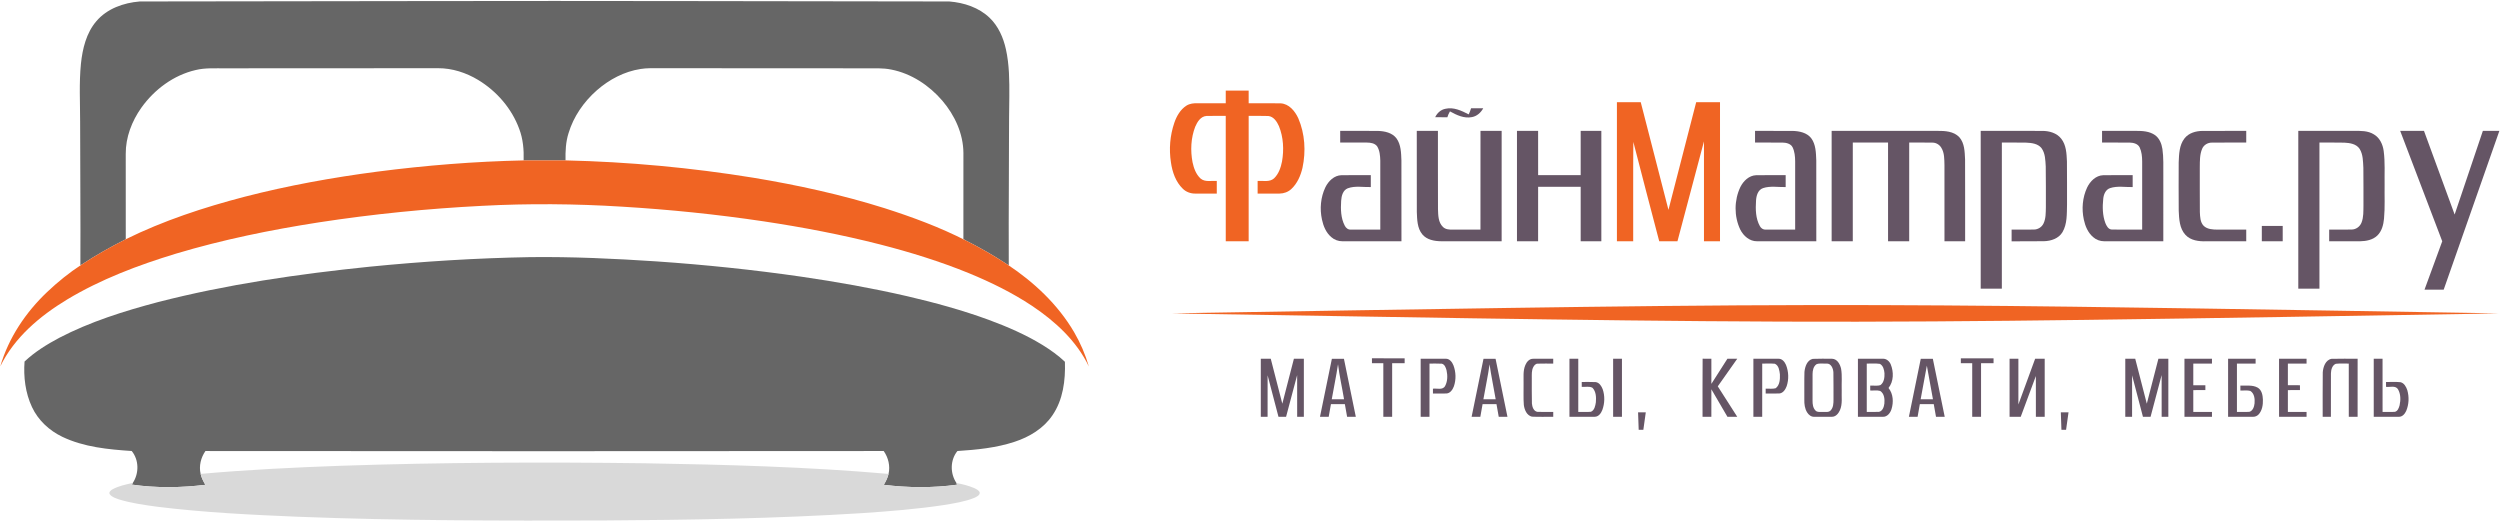 <?xml version="1.0" encoding="UTF-8" ?>
<!DOCTYPE svg PUBLIC "-//W3C//DTD SVG 1.1//EN" "http://www.w3.org/Graphics/SVG/1.1/DTD/svg11.dtd">
<svg width="2665pt" height="555pt" viewBox="0 0 2665 555" version="1.1" xmlns="http://www.w3.org/2000/svg">
<g id="#666666ff">
<path fill="#666666" opacity="1.00" d=" M 148.94 1.57 C 249.62 1.41 350.31 1.30 450.99 1.15 C 638.00 0.76 825.00 1.41 1012.00 1.57 C 1027.59 2.82 1043.58 7.99 1055.01 19.06 C 1064.24 27.94 1069.57 40.12 1072.29 52.47 C 1075.98 69.04 1076.04 86.12 1075.94 103.01 C 1075.45 132.88 1075.66 162.76 1075.45 192.63 C 1075.32 222.67 1075.20 252.71 1075.35 282.75 L 1073.90 281.96 C 1059.67 272.62 1044.92 264.11 1029.73 256.47 C 1029.04 256.04 1027.67 255.18 1026.98 254.75 C 1027.03 224.16 1027.00 193.58 1027.00 162.99 C 1026.85 142.48 1017.75 122.88 1004.63 107.44 C 990.56 91.01 971.44 78.32 950.03 74.15 C 941.13 72.30 932.00 72.94 922.97 72.82 C 849.65 72.78 776.33 72.74 703.01 72.70 C 696.32 72.74 689.58 72.43 682.95 73.52 C 665.55 76.18 649.42 84.72 636.25 96.24 C 622.38 108.44 611.38 124.22 606.05 142.00 C 603.07 151.36 602.67 161.24 602.85 170.98 C 587.97 171.00 573.08 170.99 558.20 170.99 C 558.55 159.64 557.58 148.13 553.51 137.45 C 545.54 115.66 529.48 97.18 509.71 85.22 C 496.87 77.49 482.07 72.64 466.99 72.70 C 391.33 72.73 315.67 72.79 240.01 72.82 C 229.47 72.96 218.77 72.13 208.44 74.69 C 185.03 80.14 164.58 95.38 150.72 114.78 C 140.56 129.09 133.91 146.33 134.04 164.03 C 134.07 194.36 134.00 224.69 134.07 255.02 C 117.97 263.19 102.20 272.00 87.14 281.97 L 85.69 282.73 C 85.96 231.85 85.44 180.96 85.42 130.07 C 85.43 109.35 84.21 88.57 86.28 67.92 C 87.96 51.88 91.95 35.20 102.67 22.66 C 114.04 9.20 131.81 2.95 148.94 1.57 Z" />
<path fill="#666666" opacity="1.00" d=" M 394.05 284.30 C 450.88 278.67 507.92 275.09 565.02 274.10 C 610.03 273.56 655.04 275.67 699.94 278.65 C 751.51 282.20 802.96 287.55 854.13 294.93 C 892.09 300.47 929.90 307.17 967.29 315.81 C 996.62 322.64 1025.73 330.61 1054.03 340.97 C 1073.81 348.28 1093.28 356.71 1111.30 367.73 C 1119.76 372.99 1127.98 378.76 1135.20 385.66 C 1135.87 405.35 1133.28 426.22 1121.83 442.81 C 1112.42 456.71 1097.39 465.75 1081.68 470.91 C 1062.00 477.44 1041.20 479.46 1020.62 480.78 C 1012.76 490.40 1012.72 504.76 1019.60 514.93 C 1019.73 515.37 1020.01 516.26 1020.15 516.70 C 994.29 520.24 967.98 520.03 942.10 516.80 C 944.30 513.17 946.24 509.34 947.20 505.18 C 949.13 496.76 946.96 487.80 942.04 480.79 C 701.03 481.04 460.01 481.03 219.00 480.80 C 214.09 487.81 211.91 496.76 213.86 505.18 C 214.82 509.34 216.75 513.18 218.96 516.80 C 192.96 519.99 166.51 520.33 140.55 516.59 C 140.81 516.13 141.33 515.22 141.59 514.76 C 148.32 504.58 148.25 490.33 140.41 480.76 C 115.29 479.11 89.42 476.64 66.41 465.62 C 52.56 458.99 40.63 447.96 34.10 433.94 C 27.04 418.91 24.94 401.76 26.17 385.38 C 37.08 375.12 49.93 367.16 63.10 360.14 C 96.22 342.93 132.05 331.69 168.02 322.14 C 242.11 303.04 318.04 292.13 394.05 284.30 Z" />
</g>
<g id="#f06423ff">
<path fill="#f06423" opacity="1.00" d=" M 1306.65 96.58 C 1314.79 96.58 1322.93 96.58 1331.07 96.59 C 1331.08 101.08 1331.06 105.57 1331.08 110.06 C 1342.40 110.13 1353.72 109.94 1365.05 110.15 C 1374.08 110.58 1380.43 118.41 1383.95 126.02 C 1391.07 142.55 1392.22 161.35 1388.46 178.87 C 1386.50 187.24 1382.94 195.59 1376.51 201.52 C 1373.15 204.68 1368.55 206.31 1363.97 206.35 C 1356.19 206.41 1348.41 206.36 1340.63 206.37 C 1340.62 201.88 1340.62 197.40 1340.63 192.91 C 1346.42 192.46 1353.31 194.42 1358.10 190.15 C 1363.05 185.43 1365.36 178.65 1366.64 172.09 C 1368.82 159.57 1368.15 146.30 1363.35 134.45 C 1361.18 129.66 1357.75 124.25 1352.02 123.65 C 1345.04 123.35 1338.06 123.62 1331.08 123.53 C 1331.06 168.08 1331.09 212.64 1331.07 257.19 C 1322.93 257.20 1314.79 257.20 1306.66 257.19 C 1306.63 212.64 1306.67 168.08 1306.64 123.53 C 1299.76 123.60 1292.89 123.39 1286.02 123.62 C 1279.88 124.08 1276.29 129.98 1274.11 135.08 C 1269.47 147.08 1268.87 160.43 1271.26 173.00 C 1272.60 179.32 1274.94 185.81 1279.79 190.30 C 1284.60 194.39 1291.34 192.46 1297.09 192.91 C 1297.09 197.40 1297.09 201.88 1297.09 206.37 C 1289.41 206.36 1281.74 206.40 1274.07 206.36 C 1269.21 206.39 1264.33 204.63 1260.86 201.19 C 1253.25 193.86 1249.69 183.34 1248.22 173.10 C 1246.03 158.99 1247.20 144.32 1251.86 130.81 C 1254.28 123.76 1258.25 116.81 1264.64 112.67 C 1268.29 110.31 1272.76 109.92 1277.01 110.05 C 1286.89 110.07 1296.76 110.07 1306.65 110.06 C 1306.65 105.56 1306.64 101.07 1306.65 96.58 Z" />
<path fill="#f06423" opacity="1.00" d=" M 1723.63 108.94 C 1732.09 108.93 1740.56 108.94 1749.03 108.94 C 1758.89 147.19 1768.70 185.46 1778.58 223.71 C 1788.47 185.46 1798.27 147.19 1808.14 108.94 C 1816.60 108.93 1825.06 108.95 1833.53 108.93 C 1833.54 158.35 1833.54 207.77 1833.53 257.20 C 1827.82 257.20 1822.13 257.20 1816.43 257.20 C 1816.42 221.70 1816.43 186.20 1816.43 150.70 C 1806.98 186.19 1797.61 221.70 1788.16 257.20 C 1781.68 257.20 1775.21 257.20 1768.74 257.20 C 1759.56 221.87 1750.12 186.61 1741.13 151.24 C 1740.82 186.56 1741.09 221.88 1740.99 257.20 C 1735.20 257.20 1729.41 257.20 1723.63 257.19 C 1723.62 207.78 1723.63 158.36 1723.63 108.94 Z" />
<path fill="#f06423" opacity="1.00" d=" M 402.03 182.99 C 453.83 176.28 505.97 172.11 558.20 170.99 C 573.08 170.99 587.97 171.00 602.85 170.98 C 669.86 172.50 736.78 178.72 802.94 189.44 C 850.22 197.25 897.17 207.53 942.91 221.91 C 972.59 231.40 1001.96 242.25 1029.73 256.47 C 1044.92 264.11 1059.67 272.62 1073.90 281.96 C 1102.16 300.67 1127.67 324.54 1144.93 353.95 C 1151.67 365.49 1157.00 377.85 1160.72 390.69 C 1147.73 363.46 1124.79 342.45 1100.03 325.95 C 1079.01 311.99 1056.24 300.86 1032.94 291.25 C 1002.18 278.69 970.36 268.85 938.20 260.59 C 897.28 250.13 855.74 242.23 813.98 235.95 C 763.88 228.47 713.44 223.33 662.88 220.29 C 613.30 217.21 563.55 216.79 513.94 219.42 C 455.71 222.39 397.61 228.17 339.98 237.03 C 288.59 245.02 237.49 255.45 187.64 270.37 C 147.36 282.62 107.56 297.61 71.37 319.38 C 42.51 336.89 15.31 359.72 0.28 390.59 C 9.14 360.12 27.38 333.00 50.27 311.27 C 61.67 300.46 73.95 290.52 87.14 281.97 C 102.20 272.00 117.97 263.19 134.07 255.02 C 174.35 235.15 217.26 221.09 260.65 209.76 C 307.13 197.78 354.45 189.21 402.03 182.99 Z" />
<path fill="#f06423" opacity="1.00" d=" M 1607.05 328.27 C 1716.35 326.69 1825.66 325.33 1934.98 325.19 C 2117.67 324.95 2300.34 328.14 2483.00 331.05 C 2540.71 332.00 2598.42 332.97 2656.13 333.92 C 2658.51 333.96 2660.92 334.27 2663.32 334.65 C 2657.89 333.88 2652.42 334.31 2646.99 334.36 C 2505.30 336.70 2363.63 339.17 2221.94 341.01 C 2114.29 342.42 2006.62 343.28 1898.96 342.85 C 1788.98 342.45 1679.00 340.94 1569.03 339.30 C 1469.36 337.76 1369.69 336.12 1270.02 334.45 C 1263.10 334.47 1256.16 333.82 1249.27 334.59 C 1259.76 333.25 1270.39 333.94 1280.95 333.50 C 1389.65 331.70 1498.35 329.86 1607.05 328.27 Z" />
</g>
<g id="#655565ff">
<path fill="#655565" opacity="1.00" d=" M 1568.16 115.41 C 1572.47 115.42 1576.79 115.39 1581.12 115.44 C 1578.61 120.06 1574.35 123.92 1569.05 124.84 C 1560.74 126.52 1552.72 122.66 1545.65 118.74 C 1544.46 120.70 1543.55 122.81 1542.89 124.99 C 1538.55 125.00 1534.22 125.03 1529.90 124.95 C 1531.97 120.48 1535.95 116.84 1540.91 115.95 C 1549.62 113.93 1558.07 118.06 1565.64 121.92 C 1566.66 119.83 1567.49 117.64 1568.16 115.41 Z" />
<path fill="#655565" opacity="1.00" d=" M 1428.64 139.52 C 1442.08 139.55 1455.53 139.44 1468.98 139.57 C 1476.11 139.78 1484.10 141.47 1488.64 147.49 C 1493.54 154.25 1493.58 163.00 1493.91 170.99 C 1494.00 199.73 1493.93 228.46 1493.95 257.20 C 1472.95 257.19 1451.95 257.22 1430.95 257.18 C 1426.65 257.21 1422.38 255.64 1419.18 252.78 C 1413.58 248.06 1410.67 240.99 1409.20 233.99 C 1406.73 222.60 1407.80 210.30 1412.82 199.73 C 1416.04 193.07 1422.22 186.93 1430.04 186.76 C 1440.45 186.63 1450.87 186.74 1461.28 186.72 C 1461.29 190.95 1461.29 195.18 1461.28 199.41 C 1453.12 199.64 1444.56 197.85 1436.71 200.72 C 1431.45 202.81 1429.99 208.97 1429.67 214.04 C 1429.11 222.96 1429.25 232.49 1433.52 240.58 C 1434.70 242.99 1437.07 244.95 1439.89 244.75 C 1450.39 244.80 1460.90 244.76 1471.40 244.76 C 1471.39 220.19 1471.42 195.61 1471.39 171.04 C 1471.23 165.90 1470.78 160.43 1468.02 155.96 C 1465.49 152.61 1460.93 152.00 1457.02 151.97 C 1447.56 151.95 1438.10 151.98 1428.64 151.96 C 1428.62 147.81 1428.63 143.67 1428.64 139.52 Z" />
<path fill="#655565" opacity="1.00" d=" M 1510.33 225.96 C 1510.22 197.15 1510.33 168.34 1510.28 139.53 C 1517.79 139.50 1525.31 139.52 1532.83 139.52 C 1532.89 167.31 1532.75 195.11 1532.90 222.91 C 1533.11 229.42 1533.09 237.00 1538.14 241.87 C 1540.94 244.71 1545.19 244.85 1548.94 244.78 C 1558.68 244.76 1568.42 244.76 1578.17 244.78 C 1578.25 209.70 1578.19 174.61 1578.20 139.53 C 1585.72 139.51 1593.24 139.50 1600.76 139.53 C 1600.74 178.75 1600.76 217.97 1600.75 257.19 C 1579.20 257.19 1557.65 257.23 1536.10 257.17 C 1528.95 257.08 1520.98 255.62 1516.18 249.82 C 1510.71 243.19 1510.67 234.11 1510.33 225.96 Z" />
<path fill="#655565" opacity="1.00" d=" M 1617.09 139.52 C 1624.60 139.51 1632.12 139.51 1639.63 139.52 C 1639.65 155.25 1639.62 170.98 1639.65 186.71 C 1654.76 186.70 1669.88 186.71 1684.99 186.71 C 1685.02 170.98 1684.99 155.25 1685.01 139.52 C 1692.34 139.51 1699.68 139.51 1707.03 139.52 C 1707.04 178.75 1707.04 217.97 1707.03 257.19 C 1699.68 257.20 1692.34 257.20 1685.01 257.20 C 1684.99 237.84 1685.02 218.49 1685.00 199.14 C 1669.88 199.14 1654.76 199.14 1639.64 199.14 C 1639.62 218.49 1639.67 237.85 1639.62 257.20 C 1632.10 257.20 1624.60 257.20 1617.09 257.20 C 1617.08 217.97 1617.08 178.74 1617.09 139.52 Z" />
<path fill="#655565" opacity="1.00" d=" M 1870.87 139.52 C 1884.25 139.54 1897.62 139.45 1911.00 139.56 C 1918.12 139.75 1926.11 141.37 1930.74 147.31 C 1935.78 154.09 1935.81 162.97 1936.15 171.05 C 1936.24 199.76 1936.17 228.48 1936.18 257.19 C 1915.12 257.19 1894.06 257.22 1873.00 257.18 C 1865.10 257.32 1858.52 251.47 1855.14 244.76 C 1848.38 230.63 1848.51 213.34 1855.29 199.25 C 1858.52 192.88 1864.48 187.06 1871.99 186.78 C 1882.49 186.61 1893.01 186.75 1903.52 186.71 C 1903.52 190.95 1903.52 195.18 1903.52 199.42 C 1895.49 199.60 1887.16 197.96 1879.39 200.53 C 1873.87 202.44 1872.19 208.76 1871.92 213.97 C 1871.35 223.06 1871.44 232.86 1876.02 241.01 C 1877.16 243.19 1879.39 244.86 1881.95 244.74 C 1892.51 244.81 1903.07 244.75 1913.64 244.76 C 1913.64 220.49 1913.64 196.23 1913.64 171.96 C 1913.60 166.89 1913.12 161.65 1910.92 157.03 C 1908.91 153.08 1904.05 152.03 1900.01 151.99 C 1890.29 151.92 1880.58 151.99 1870.87 151.96 C 1870.85 147.81 1870.85 143.67 1870.87 139.52 Z" />
<path fill="#655565" opacity="1.00" d=" M 1952.53 139.52 C 1990.02 139.50 2027.50 139.53 2064.99 139.51 C 2073.20 139.44 2082.69 139.88 2088.68 146.31 C 2094.31 152.77 2094.36 161.87 2094.77 169.97 C 2094.92 199.04 2094.80 228.12 2094.83 257.20 C 2087.48 257.20 2080.15 257.21 2072.81 257.19 C 2072.78 230.12 2072.84 203.05 2072.79 175.99 C 2072.61 169.77 2072.86 163.05 2069.48 157.56 C 2067.53 154.26 2063.93 152.05 2060.08 152.04 C 2051.79 151.86 2043.50 152.01 2035.21 151.97 C 2035.20 187.05 2035.22 222.12 2035.20 257.19 C 2027.69 257.20 2020.18 257.20 2012.67 257.19 C 2012.65 222.12 2012.68 187.05 2012.66 151.97 C 2000.13 151.96 1987.60 151.96 1975.08 151.97 C 1975.06 187.05 1975.08 222.12 1975.07 257.19 C 1967.55 257.20 1960.04 257.20 1952.53 257.19 C 1952.52 217.97 1952.52 178.75 1952.53 139.52 Z" />
<path fill="#655565" opacity="1.00" d=" M 2111.43 307.74 C 2111.43 251.67 2111.42 195.60 2111.43 139.52 C 2133.30 139.52 2155.16 139.49 2177.03 139.54 C 2184.45 139.52 2192.46 141.72 2197.22 147.79 C 2202.65 154.58 2202.97 163.70 2203.36 172.00 C 2203.56 187.33 2203.39 202.66 2203.45 217.99 C 2203.18 227.92 2203.80 238.68 2198.56 247.55 C 2194.54 254.24 2186.42 256.93 2178.99 257.12 C 2167.45 257.34 2155.91 257.08 2144.37 257.25 C 2144.32 253.09 2144.33 248.93 2144.37 244.77 C 2152.27 244.71 2160.19 244.87 2168.10 244.70 C 2172.38 244.69 2176.50 242.19 2178.36 238.30 C 2180.96 232.95 2180.75 226.82 2180.90 221.02 C 2180.82 206.51 2181.06 192.00 2180.76 177.49 C 2180.33 170.82 2180.34 163.48 2176.21 157.86 C 2172.35 153.06 2165.73 152.33 2160.01 152.05 C 2151.33 151.87 2142.65 152.01 2133.98 151.97 C 2133.96 203.90 2133.99 255.82 2133.97 307.75 C 2126.45 307.74 2118.93 307.75 2111.43 307.74 Z" />
<path fill="#655565" opacity="1.00" d=" M 2240.79 139.52 C 2252.85 139.50 2264.91 139.53 2276.98 139.51 C 2283.82 139.49 2291.20 139.88 2297.03 143.90 C 2301.94 147.22 2304.26 153.14 2305.13 158.80 C 2306.50 168.15 2305.99 177.62 2306.10 187.04 C 2306.09 210.42 2306.11 233.81 2306.09 257.19 C 2285.07 257.19 2264.05 257.22 2243.03 257.18 C 2238.73 257.19 2234.47 255.62 2231.28 252.74 C 2225.74 248.04 2222.83 241.04 2221.36 234.09 C 2218.88 222.73 2219.93 210.48 2224.87 199.91 C 2228.07 193.22 2234.21 187.01 2242.04 186.77 C 2252.49 186.62 2262.96 186.74 2273.43 186.71 C 2273.43 190.95 2273.43 195.18 2273.43 199.42 C 2265.42 199.61 2257.10 197.96 2249.35 200.52 C 2244.55 202.11 2242.47 207.31 2242.05 211.95 C 2241.15 220.53 2241.27 229.50 2244.28 237.68 C 2245.52 240.69 2247.35 244.45 2251.08 244.69 C 2261.89 244.88 2272.72 244.72 2283.55 244.76 C 2283.55 220.49 2283.55 196.23 2283.55 171.96 C 2283.52 166.91 2283.03 161.70 2280.86 157.08 C 2278.89 153.12 2274.04 152.05 2270.01 151.99 C 2260.27 151.92 2250.52 152.00 2240.79 151.96 C 2240.77 147.81 2240.76 143.67 2240.79 139.52 Z" />
<path fill="#655565" opacity="1.00" d=" M 2328.68 147.53 C 2333.21 141.71 2340.87 139.59 2347.98 139.56 C 2363.48 139.46 2378.98 139.54 2394.49 139.52 C 2394.49 143.67 2394.48 147.82 2394.49 151.97 C 2382.31 152.01 2370.12 151.89 2357.94 152.02 C 2353.53 151.95 2349.20 154.48 2347.49 158.60 C 2344.87 164.70 2345.07 171.51 2344.98 178.02 C 2345.03 194.02 2344.89 210.03 2345.05 226.03 C 2345.31 231.11 2345.35 236.97 2349.21 240.83 C 2353.16 244.52 2358.94 244.74 2364.07 244.77 C 2374.20 244.77 2384.34 244.76 2394.49 244.77 C 2394.49 248.91 2394.49 253.05 2394.49 257.19 C 2380.32 257.21 2366.16 257.18 2352.00 257.21 C 2344.14 257.45 2335.28 256.48 2329.66 250.33 C 2323.30 243.43 2322.92 233.46 2322.52 224.60 C 2322.37 207.43 2322.42 190.26 2322.49 173.09 C 2322.87 164.36 2323.03 154.74 2328.68 147.53 Z" />
<path fill="#655565" opacity="1.00" d=" M 2449.98 139.52 C 2469.67 139.51 2489.36 139.52 2509.05 139.51 C 2516.34 139.46 2524.23 139.23 2530.64 143.29 C 2536.83 146.94 2540.09 153.99 2541.00 160.90 C 2542.61 172.85 2541.78 184.95 2541.99 196.98 C 2541.80 209.00 2542.48 221.06 2541.37 233.05 C 2540.76 239.55 2539.05 246.49 2534.17 251.14 C 2529.35 255.75 2522.42 257.07 2515.99 257.18 C 2504.96 257.23 2493.93 257.19 2482.90 257.19 C 2482.87 253.05 2482.87 248.91 2482.90 244.77 C 2490.90 244.70 2498.91 244.89 2506.92 244.69 C 2511.56 244.63 2515.83 241.49 2517.44 237.14 C 2519.68 231.38 2519.33 225.05 2519.45 218.98 C 2519.38 205.66 2519.55 192.33 2519.35 179.01 C 2518.96 172.12 2519.11 164.68 2515.32 158.63 C 2511.78 153.35 2504.91 152.36 2499.06 152.07 C 2490.22 151.84 2481.37 152.02 2472.53 151.97 C 2472.52 203.90 2472.53 255.82 2472.53 307.74 C 2465.00 307.75 2457.49 307.75 2449.98 307.74 C 2449.97 251.67 2449.97 195.60 2449.98 139.52 Z" />
<path fill="#655565" opacity="1.00" d=" M 2558.60 139.52 C 2567.05 139.51 2575.51 139.52 2583.97 139.52 C 2594.89 169.23 2605.76 198.96 2616.65 228.69 C 2626.69 198.97 2636.69 169.24 2646.73 139.52 C 2652.59 139.51 2658.46 139.51 2664.33 139.52 C 2644.57 195.95 2624.78 252.37 2604.97 308.79 C 2598.15 308.79 2591.33 308.80 2584.52 308.79 C 2590.81 291.59 2597.13 274.40 2603.43 257.20 C 2588.49 217.97 2573.53 178.75 2558.60 139.52 Z" />
<path fill="#655565" opacity="1.00" d=" M 2411.10 240.88 C 2418.52 240.87 2425.94 240.87 2433.37 240.88 C 2433.37 246.32 2433.37 251.75 2433.37 257.19 C 2425.94 257.21 2418.52 257.20 2411.10 257.20 C 2411.08 251.76 2411.08 246.32 2411.10 240.88 Z" />
<path fill="#655565" opacity="1.00" d=" M 1344.01 382.39 C 1347.54 382.39 1351.07 382.39 1354.62 382.40 C 1358.72 398.38 1362.85 414.35 1366.95 430.34 C 1371.11 414.37 1375.18 398.37 1379.31 382.40 C 1382.83 382.39 1386.37 382.39 1389.91 382.39 C 1389.92 403.03 1389.91 423.68 1389.91 444.32 C 1387.52 444.32 1385.14 444.32 1382.78 444.32 C 1382.75 429.50 1382.79 414.69 1382.76 399.88 C 1378.80 414.69 1374.91 429.51 1370.96 444.32 C 1368.25 444.33 1365.55 444.32 1362.86 444.32 C 1358.97 429.58 1355.14 414.82 1351.27 400.08 C 1351.23 414.83 1351.27 429.57 1351.25 444.32 C 1348.82 444.32 1346.41 444.33 1344.01 444.32 C 1344.00 423.68 1344.00 403.03 1344.01 382.39 Z" />
<path fill="#655565" opacity="1.00" d=" M 1462.48 381.94 C 1474.10 381.97 1485.72 381.94 1497.35 381.96 C 1497.33 383.69 1497.33 385.41 1497.35 387.15 C 1492.90 387.16 1488.47 387.15 1484.04 387.16 C 1484.02 406.21 1484.04 425.26 1484.03 444.32 C 1480.88 444.33 1477.75 444.33 1474.63 444.32 C 1474.60 425.27 1474.63 406.22 1474.62 387.16 C 1470.58 387.14 1466.54 387.15 1462.52 387.16 C 1462.49 385.42 1462.47 383.68 1462.48 381.94 Z" />
<path fill="#655565" opacity="1.00" d=" M 1514.43 382.40 C 1523.29 382.41 1532.17 382.36 1541.04 382.41 C 1545.17 382.22 1548.00 385.96 1549.37 389.44 C 1552.06 396.54 1552.32 404.64 1549.84 411.84 C 1548.52 415.31 1545.99 419.25 1541.88 419.45 C 1537.09 419.64 1532.30 419.47 1527.53 419.52 C 1527.51 417.79 1527.50 416.06 1527.52 414.33 C 1531.82 413.77 1538.00 416.16 1540.52 411.39 C 1543.23 406.33 1543.22 400.20 1542.02 394.72 C 1541.26 391.97 1540.10 388.49 1537.01 387.70 C 1532.62 387.39 1528.23 387.65 1523.85 387.58 C 1523.82 406.49 1523.85 425.41 1523.83 444.32 C 1520.69 444.32 1517.56 444.32 1514.44 444.33 C 1514.40 423.69 1514.42 403.04 1514.43 382.40 Z" />
<path fill="#655565" opacity="1.00" d=" M 1626.02 389.16 C 1627.39 385.87 1630.16 382.51 1634.02 382.45 C 1641.25 382.31 1648.50 382.44 1655.74 382.39 C 1655.72 384.12 1655.72 385.84 1655.74 387.58 C 1650.14 387.65 1644.54 387.43 1638.96 387.66 C 1636.80 387.78 1635.33 389.66 1634.42 391.42 C 1632.61 394.97 1632.91 399.09 1632.89 402.96 C 1632.99 412.01 1632.72 421.07 1633.02 430.11 C 1633.31 433.67 1634.83 438.43 1638.91 439.04 C 1644.51 439.27 1650.13 439.05 1655.75 439.13 C 1655.73 440.86 1655.72 442.58 1655.75 444.32 C 1648.16 444.22 1640.57 444.55 1633.01 444.16 C 1627.50 442.88 1625.07 436.77 1624.40 431.71 C 1623.80 424.15 1624.28 416.54 1624.13 408.96 C 1624.31 402.35 1623.31 395.41 1626.02 389.16 Z" />
<path fill="#655565" opacity="1.00" d=" M 1673.04 382.39 C 1676.16 382.39 1679.30 382.39 1682.44 382.40 C 1682.45 401.31 1682.44 420.21 1682.44 439.12 C 1686.94 439.01 1691.47 439.38 1695.96 438.94 C 1699.77 437.33 1700.59 432.57 1701.18 428.93 C 1701.64 423.65 1701.48 417.43 1697.57 413.39 C 1694.17 411.40 1689.90 412.76 1686.15 412.38 C 1686.12 410.65 1686.11 408.91 1686.13 407.19 C 1691.05 407.27 1695.99 407.01 1700.92 407.31 C 1704.80 407.74 1707.14 411.51 1708.44 414.84 C 1710.91 421.94 1710.66 429.91 1708.11 436.95 C 1706.79 440.42 1704.13 444.26 1700.02 444.28 C 1691.02 444.39 1682.02 444.29 1673.03 444.32 C 1673.03 423.68 1673.02 403.03 1673.04 382.39 Z" />
<path fill="#655565" opacity="1.00" d=" M 1719.59 382.41 C 1722.72 382.39 1725.85 382.39 1729.00 382.40 C 1729.02 403.04 1729.01 423.68 1729.00 444.32 C 1725.86 444.33 1722.72 444.33 1719.60 444.32 C 1719.58 423.68 1719.61 403.05 1719.59 382.41 Z" />
<path fill="#655565" opacity="1.00" d=" M 1815.00 382.37 C 1818.09 382.39 1821.20 382.39 1824.32 382.41 C 1824.31 391.34 1824.30 400.28 1824.32 409.21 C 1830.04 400.29 1835.72 391.34 1841.43 382.40 C 1844.91 382.39 1848.41 382.39 1851.92 382.40 C 1845.00 392.22 1838.06 402.02 1831.15 411.84 C 1838.05 422.68 1845.00 433.49 1851.92 444.32 C 1848.42 444.32 1844.94 444.32 1841.47 444.34 C 1835.71 434.57 1830.03 424.76 1824.32 414.97 C 1824.30 424.75 1824.32 434.53 1824.31 444.32 C 1821.16 444.33 1818.03 444.33 1814.91 444.32 C 1814.96 423.67 1814.77 403.02 1815.00 382.37 Z" />
<path fill="#655565" opacity="1.00" d=" M 1869.11 382.39 C 1878.08 382.43 1887.05 382.34 1896.02 382.43 C 1899.86 382.36 1902.51 385.81 1903.89 389.03 C 1906.73 396.16 1907.03 404.36 1904.60 411.65 C 1903.30 415.09 1900.90 419.02 1896.88 419.42 C 1891.99 419.68 1887.09 419.44 1882.21 419.53 C 1882.19 417.79 1882.19 416.06 1882.21 414.33 C 1885.72 414.14 1889.38 414.81 1892.81 413.88 C 1897.35 410.60 1897.56 404.16 1897.38 399.05 C 1896.88 394.98 1896.21 389.57 1891.95 387.74 C 1887.48 387.35 1882.99 387.67 1878.53 387.58 C 1878.50 406.49 1878.54 425.41 1878.51 444.33 C 1875.36 444.32 1872.23 444.33 1869.11 444.32 C 1869.10 423.68 1869.09 403.03 1869.11 382.39 Z" />
<path fill="#655565" opacity="1.00" d=" M 1932.39 382.55 C 1939.25 382.22 1946.14 382.43 1953.02 382.43 C 1958.53 382.60 1961.56 388.36 1962.62 393.12 C 1963.90 400.66 1962.98 408.37 1963.26 415.98 C 1962.94 423.08 1964.32 430.59 1961.36 437.31 C 1959.85 440.69 1957.02 444.25 1952.99 444.28 C 1946.65 444.38 1940.31 444.33 1933.99 444.30 C 1930.74 444.46 1928.01 442.24 1926.40 439.63 C 1923.85 435.59 1923.30 430.68 1923.41 426.01 C 1923.52 416.14 1923.24 406.27 1923.55 396.40 C 1924.11 390.93 1926.32 383.92 1932.39 382.55 M 1936.41 388.25 C 1933.02 390.61 1932.21 395.04 1932.19 398.90 C 1932.15 408.27 1932.19 417.63 1932.18 427.00 C 1932.15 430.72 1932.57 434.91 1935.37 437.68 C 1937.34 439.75 1940.43 438.97 1943.00 439.15 C 1945.82 438.92 1949.36 439.91 1951.52 437.48 C 1954.38 434.40 1954.52 429.92 1954.51 425.95 C 1954.41 416.32 1954.64 406.68 1954.40 397.05 C 1954.23 392.91 1952.01 387.17 1947.00 387.58 C 1943.48 387.78 1939.73 386.93 1936.41 388.25 Z" />
<path fill="#655565" opacity="1.00" d=" M 1980.55 382.40 C 1989.38 382.41 1998.21 382.37 2007.05 382.41 C 2010.85 382.19 2014.07 385.03 2015.50 388.37 C 2018.80 396.40 2018.76 406.61 2013.14 413.61 C 2018.27 419.87 2018.68 428.86 2016.29 436.32 C 2014.99 440.37 2011.68 444.57 2007.01 444.31 C 1998.19 444.36 1989.37 444.31 1980.55 444.32 C 1980.54 423.68 1980.54 403.04 1980.55 382.40 M 1989.97 387.58 C 1989.96 404.76 1989.96 421.94 1989.97 439.12 C 1994.32 439.05 1998.69 439.29 2003.05 439.02 C 2006.92 438.14 2008.34 433.64 2008.75 430.14 C 2009.20 425.44 2008.67 419.47 2004.25 416.73 C 2000.83 415.76 1997.16 416.49 1993.66 416.27 C 1993.63 414.53 1993.63 412.80 1993.65 411.08 C 1997.27 410.81 2001.13 411.72 2004.61 410.47 C 2008.43 407.65 2009.03 402.31 2008.85 397.90 C 2008.55 394.19 2007.49 389.72 2003.92 387.87 C 1999.31 387.19 1994.60 387.74 1989.97 387.58 Z" />
<path fill="#655565" opacity="1.00" d=" M 2090.26 381.96 C 2101.88 381.95 2113.50 381.95 2125.12 381.96 C 2125.09 383.69 2125.09 385.41 2125.12 387.15 C 2120.67 387.16 2116.23 387.14 2111.81 387.16 C 2111.79 406.21 2111.81 425.27 2111.80 444.32 C 2108.64 444.33 2105.50 444.33 2102.38 444.31 C 2102.38 425.26 2102.38 406.21 2102.38 387.16 C 2098.33 387.15 2094.29 387.16 2090.26 387.15 C 2090.23 385.42 2090.23 383.69 2090.26 381.96 Z" />
<path fill="#655565" opacity="1.00" d=" M 2169.47 382.40 C 2172.85 382.39 2176.24 382.39 2179.65 382.40 C 2179.65 403.04 2179.64 423.68 2179.65 444.32 C 2176.50 444.32 2173.37 444.33 2170.25 444.33 C 2170.21 429.84 2170.25 415.34 2170.23 400.85 C 2164.81 415.33 2159.49 429.84 2154.09 444.32 C 2150.11 444.33 2146.15 444.33 2142.20 444.32 C 2142.20 423.67 2142.16 403.03 2142.21 382.38 C 2145.33 382.39 2148.45 382.39 2151.60 382.40 C 2151.61 398.66 2151.58 414.92 2151.61 431.18 C 2157.58 414.93 2163.52 398.66 2169.47 382.40 Z" />
<path fill="#655565" opacity="1.00" d=" M 2265.55 382.40 C 2269.07 382.39 2272.60 382.38 2276.15 382.41 C 2280.28 398.38 2284.36 414.36 2288.50 430.33 C 2292.63 414.36 2296.71 398.37 2300.86 382.40 C 2304.37 382.39 2307.90 382.39 2311.45 382.40 C 2311.45 403.04 2311.46 423.68 2311.45 444.32 C 2309.05 444.32 2306.67 444.32 2304.32 444.33 C 2304.29 429.49 2304.32 414.66 2304.31 399.82 C 2300.36 414.65 2296.44 429.49 2292.50 444.32 C 2289.77 444.33 2287.06 444.32 2284.38 444.31 C 2280.52 429.58 2276.68 414.84 2272.81 400.11 C 2272.77 414.84 2272.79 429.58 2272.80 444.31 C 2270.36 444.32 2267.94 444.32 2265.55 444.32 C 2265.53 423.68 2265.54 403.04 2265.55 382.40 Z" />
<path fill="#655565" opacity="1.00" d=" M 2328.63 382.41 C 2338.40 382.37 2348.18 382.41 2357.96 382.39 C 2357.93 384.11 2357.93 385.85 2357.96 387.58 C 2351.31 387.57 2344.68 387.57 2338.05 387.58 C 2338.04 395.27 2338.03 402.97 2338.05 410.66 C 2342.33 410.66 2346.63 410.65 2350.93 410.66 C 2350.89 412.38 2350.91 414.11 2350.93 415.84 C 2346.62 415.84 2342.33 415.84 2338.05 415.85 C 2338.03 423.60 2338.03 431.36 2338.05 439.12 C 2344.68 439.13 2351.32 439.12 2357.96 439.12 C 2357.94 440.85 2357.93 442.58 2357.97 444.32 C 2348.18 444.33 2338.41 444.33 2328.64 444.32 C 2328.62 423.68 2328.64 403.05 2328.63 382.41 Z" />
<path fill="#655565" opacity="1.00" d=" M 2375.15 382.39 C 2384.92 382.40 2394.70 382.39 2404.48 382.40 C 2404.45 384.12 2404.45 385.84 2404.48 387.57 C 2397.84 387.58 2391.20 387.56 2384.57 387.58 C 2384.55 404.76 2384.55 421.94 2384.57 439.12 C 2389.02 439.03 2393.49 439.33 2397.96 438.98 C 2401.65 437.81 2402.97 433.47 2403.36 430.00 C 2403.79 425.31 2403.21 419.43 2398.83 416.71 C 2395.39 415.81 2391.75 416.46 2388.25 416.28 C 2388.23 414.54 2388.21 412.81 2388.24 411.08 C 2394.37 411.35 2401.08 410.07 2406.69 413.22 C 2411.10 415.78 2412.07 421.32 2412.25 425.99 C 2412.42 431.47 2411.55 437.52 2407.73 441.73 C 2406.25 443.31 2404.15 444.33 2401.99 444.29 C 2393.04 444.38 2384.09 444.30 2375.15 444.32 C 2375.13 423.68 2375.14 403.04 2375.15 382.39 Z" />
<path fill="#655565" opacity="1.00" d=" M 2429.46 382.40 C 2439.23 382.39 2449.01 382.40 2458.79 382.39 C 2458.76 384.12 2458.77 385.84 2458.79 387.58 C 2452.15 387.58 2445.51 387.56 2438.88 387.58 C 2438.86 395.27 2438.87 402.96 2438.88 410.65 C 2443.16 410.66 2447.45 410.65 2451.75 410.66 C 2451.73 412.38 2451.72 414.11 2451.76 415.84 C 2447.46 415.85 2443.16 415.83 2438.88 415.85 C 2438.86 423.61 2438.86 431.36 2438.88 439.12 C 2445.51 439.14 2452.15 439.12 2458.80 439.13 C 2458.77 440.86 2458.75 442.59 2458.79 444.33 C 2449.01 444.32 2439.24 444.32 2429.48 444.33 C 2429.43 423.69 2429.46 403.04 2429.46 382.40 Z" />
<path fill="#655565" opacity="1.00" d=" M 2485.37 382.51 C 2494.64 382.26 2503.94 382.42 2513.23 382.44 C 2513.20 403.06 2513.23 423.69 2513.21 444.32 C 2510.06 444.33 2506.93 444.33 2503.81 444.32 C 2503.79 425.40 2503.82 406.49 2503.79 387.57 C 2499.18 387.71 2494.55 387.28 2489.98 387.80 C 2486.06 389.39 2484.90 394.14 2484.78 397.97 C 2484.67 413.41 2484.77 428.87 2484.74 444.32 C 2481.80 444.33 2478.88 444.33 2475.98 444.32 C 2476.03 428.52 2475.85 412.72 2476.07 396.92 C 2476.48 391.17 2478.94 383.74 2485.37 382.51 Z" />
<path fill="#655565" opacity="1.00" d=" M 2530.40 382.40 C 2533.52 382.39 2536.65 382.39 2539.80 382.40 C 2539.82 401.30 2539.79 420.21 2539.82 439.12 C 2544.20 439.04 2548.60 439.31 2553.00 439.00 C 2556.06 438.24 2557.22 434.76 2557.98 432.04 C 2559.21 426.38 2559.24 419.97 2556.20 414.87 C 2553.45 410.59 2547.63 412.99 2543.50 412.37 C 2543.47 410.64 2543.46 408.92 2543.50 407.20 C 2548.63 407.31 2553.80 406.91 2558.93 407.41 C 2562.89 408.35 2565.03 412.43 2566.21 416.01 C 2568.26 423.18 2567.93 431.12 2565.03 438.01 C 2563.61 441.20 2560.86 444.48 2557.04 444.30 C 2548.16 444.37 2539.28 444.30 2530.41 444.33 C 2530.38 423.68 2530.40 403.04 2530.40 382.40 Z" />
<path fill="#655565" opacity="1.00" d=" M 1407.10 444.32 C 1411.31 423.71 1415.53 403.10 1419.78 382.50 C 1424.06 382.49 1428.35 382.49 1432.64 382.51 C 1436.86 403.11 1441.10 423.71 1445.30 444.32 C 1442.20 444.33 1439.10 444.33 1436.02 444.32 C 1435.18 439.81 1434.43 435.29 1433.61 430.78 C 1428.66 430.78 1423.72 430.77 1418.79 430.79 C 1417.96 435.29 1417.21 439.81 1416.39 444.32 C 1413.28 444.32 1410.19 444.32 1407.10 444.32 M 1426.33 388.32 C 1424.46 400.80 1421.81 413.16 1419.66 425.59 C 1424.02 425.60 1428.38 425.60 1432.75 425.59 C 1430.71 413.16 1427.85 400.83 1426.33 388.32 Z" />
<path fill="#655565" opacity="1.00" d=" M 1568.74 444.32 C 1572.95 423.71 1577.18 403.11 1581.41 382.50 C 1585.69 382.49 1589.98 382.49 1594.28 382.50 C 1598.51 403.11 1602.73 423.71 1606.95 444.32 C 1603.83 444.33 1600.74 444.33 1597.65 444.32 C 1596.83 439.80 1596.07 435.29 1595.25 430.78 C 1590.30 430.78 1585.36 430.77 1580.43 430.78 C 1579.61 435.29 1578.84 439.81 1578.04 444.32 C 1574.93 444.33 1571.83 444.33 1568.74 444.32 M 1581.30 425.59 C 1585.65 425.60 1590.02 425.60 1594.39 425.59 C 1592.29 413.17 1589.62 400.84 1587.88 388.37 C 1586.18 400.85 1583.41 413.17 1581.30 425.59 Z" />
<path fill="#655565" opacity="1.00" d=" M 2047.53 382.50 C 2051.81 382.49 2056.10 382.49 2060.41 382.50 C 2064.64 403.11 2068.86 423.71 2073.07 444.32 C 2069.96 444.33 2066.86 444.33 2063.78 444.32 C 2062.95 439.81 2062.20 435.29 2061.38 430.78 C 2056.43 430.78 2051.48 430.77 2046.55 430.79 C 2045.73 435.30 2044.98 439.82 2044.15 444.33 C 2041.04 444.33 2037.95 444.33 2034.88 444.32 C 2039.07 423.71 2043.31 403.11 2047.53 382.50 M 2047.42 425.59 C 2051.78 425.60 2056.14 425.60 2060.52 425.59 C 2058.36 413.66 2056.20 401.73 2054.03 389.81 C 2051.80 401.73 2049.61 413.66 2047.42 425.59 Z" />
<path fill="#655565" opacity="1.00" d=" M 1746.19 439.57 C 1748.91 439.56 1751.65 439.56 1754.40 439.57 C 1753.54 445.78 1752.67 451.98 1751.81 458.18 C 1750.13 458.18 1748.47 458.17 1746.84 458.18 C 1746.61 451.98 1746.39 445.77 1746.19 439.57 Z" />
<path fill="#655565" opacity="1.00" d=" M 2196.84 439.57 C 2199.55 439.56 2202.29 439.56 2205.04 439.57 C 2204.18 445.78 2203.32 451.98 2202.44 458.18 C 2200.76 458.18 2199.11 458.18 2197.49 458.18 C 2197.24 451.98 2197.03 445.77 2196.84 439.57 Z" />
</g>
<g id="#d9d9d9ff">
<path fill="#d9d9d9" opacity="1.00" d=" M 364.01 496.49 C 471.62 492.87 579.32 492.46 686.98 493.84 C 773.79 495.29 860.67 497.61 947.20 505.18 C 946.24 509.34 944.30 513.17 942.10 516.80 C 967.98 520.03 994.29 520.24 1020.15 516.70 C 1020.01 516.26 1019.73 515.37 1019.60 514.93 C 1026.06 516.10 1032.49 517.73 1038.56 520.30 C 1040.77 521.39 1043.39 522.51 1044.40 524.97 C 1044.61 528.10 1041.09 529.49 1038.77 530.66 C 1028.48 534.83 1017.41 536.47 1006.53 538.32 C 977.53 542.73 948.27 545.00 919.02 547.00 C 827.14 552.81 735.06 554.26 643.02 554.82 C 534.48 555.16 425.91 555.08 317.43 550.85 C 267.47 548.77 217.44 546.34 167.77 540.21 C 154.00 538.32 140.13 536.44 126.80 532.36 C 123.32 531.06 119.28 530.00 116.98 526.85 C 115.69 524.65 118.08 522.70 119.78 521.70 C 126.50 517.96 134.18 516.51 141.59 514.76 C 141.33 515.22 140.81 516.13 140.55 516.59 C 166.51 520.33 192.96 519.99 218.96 516.80 C 216.75 513.18 214.82 509.34 213.86 505.18 C 263.80 500.71 313.91 498.27 364.01 496.49 Z" />
</g>
</svg>

